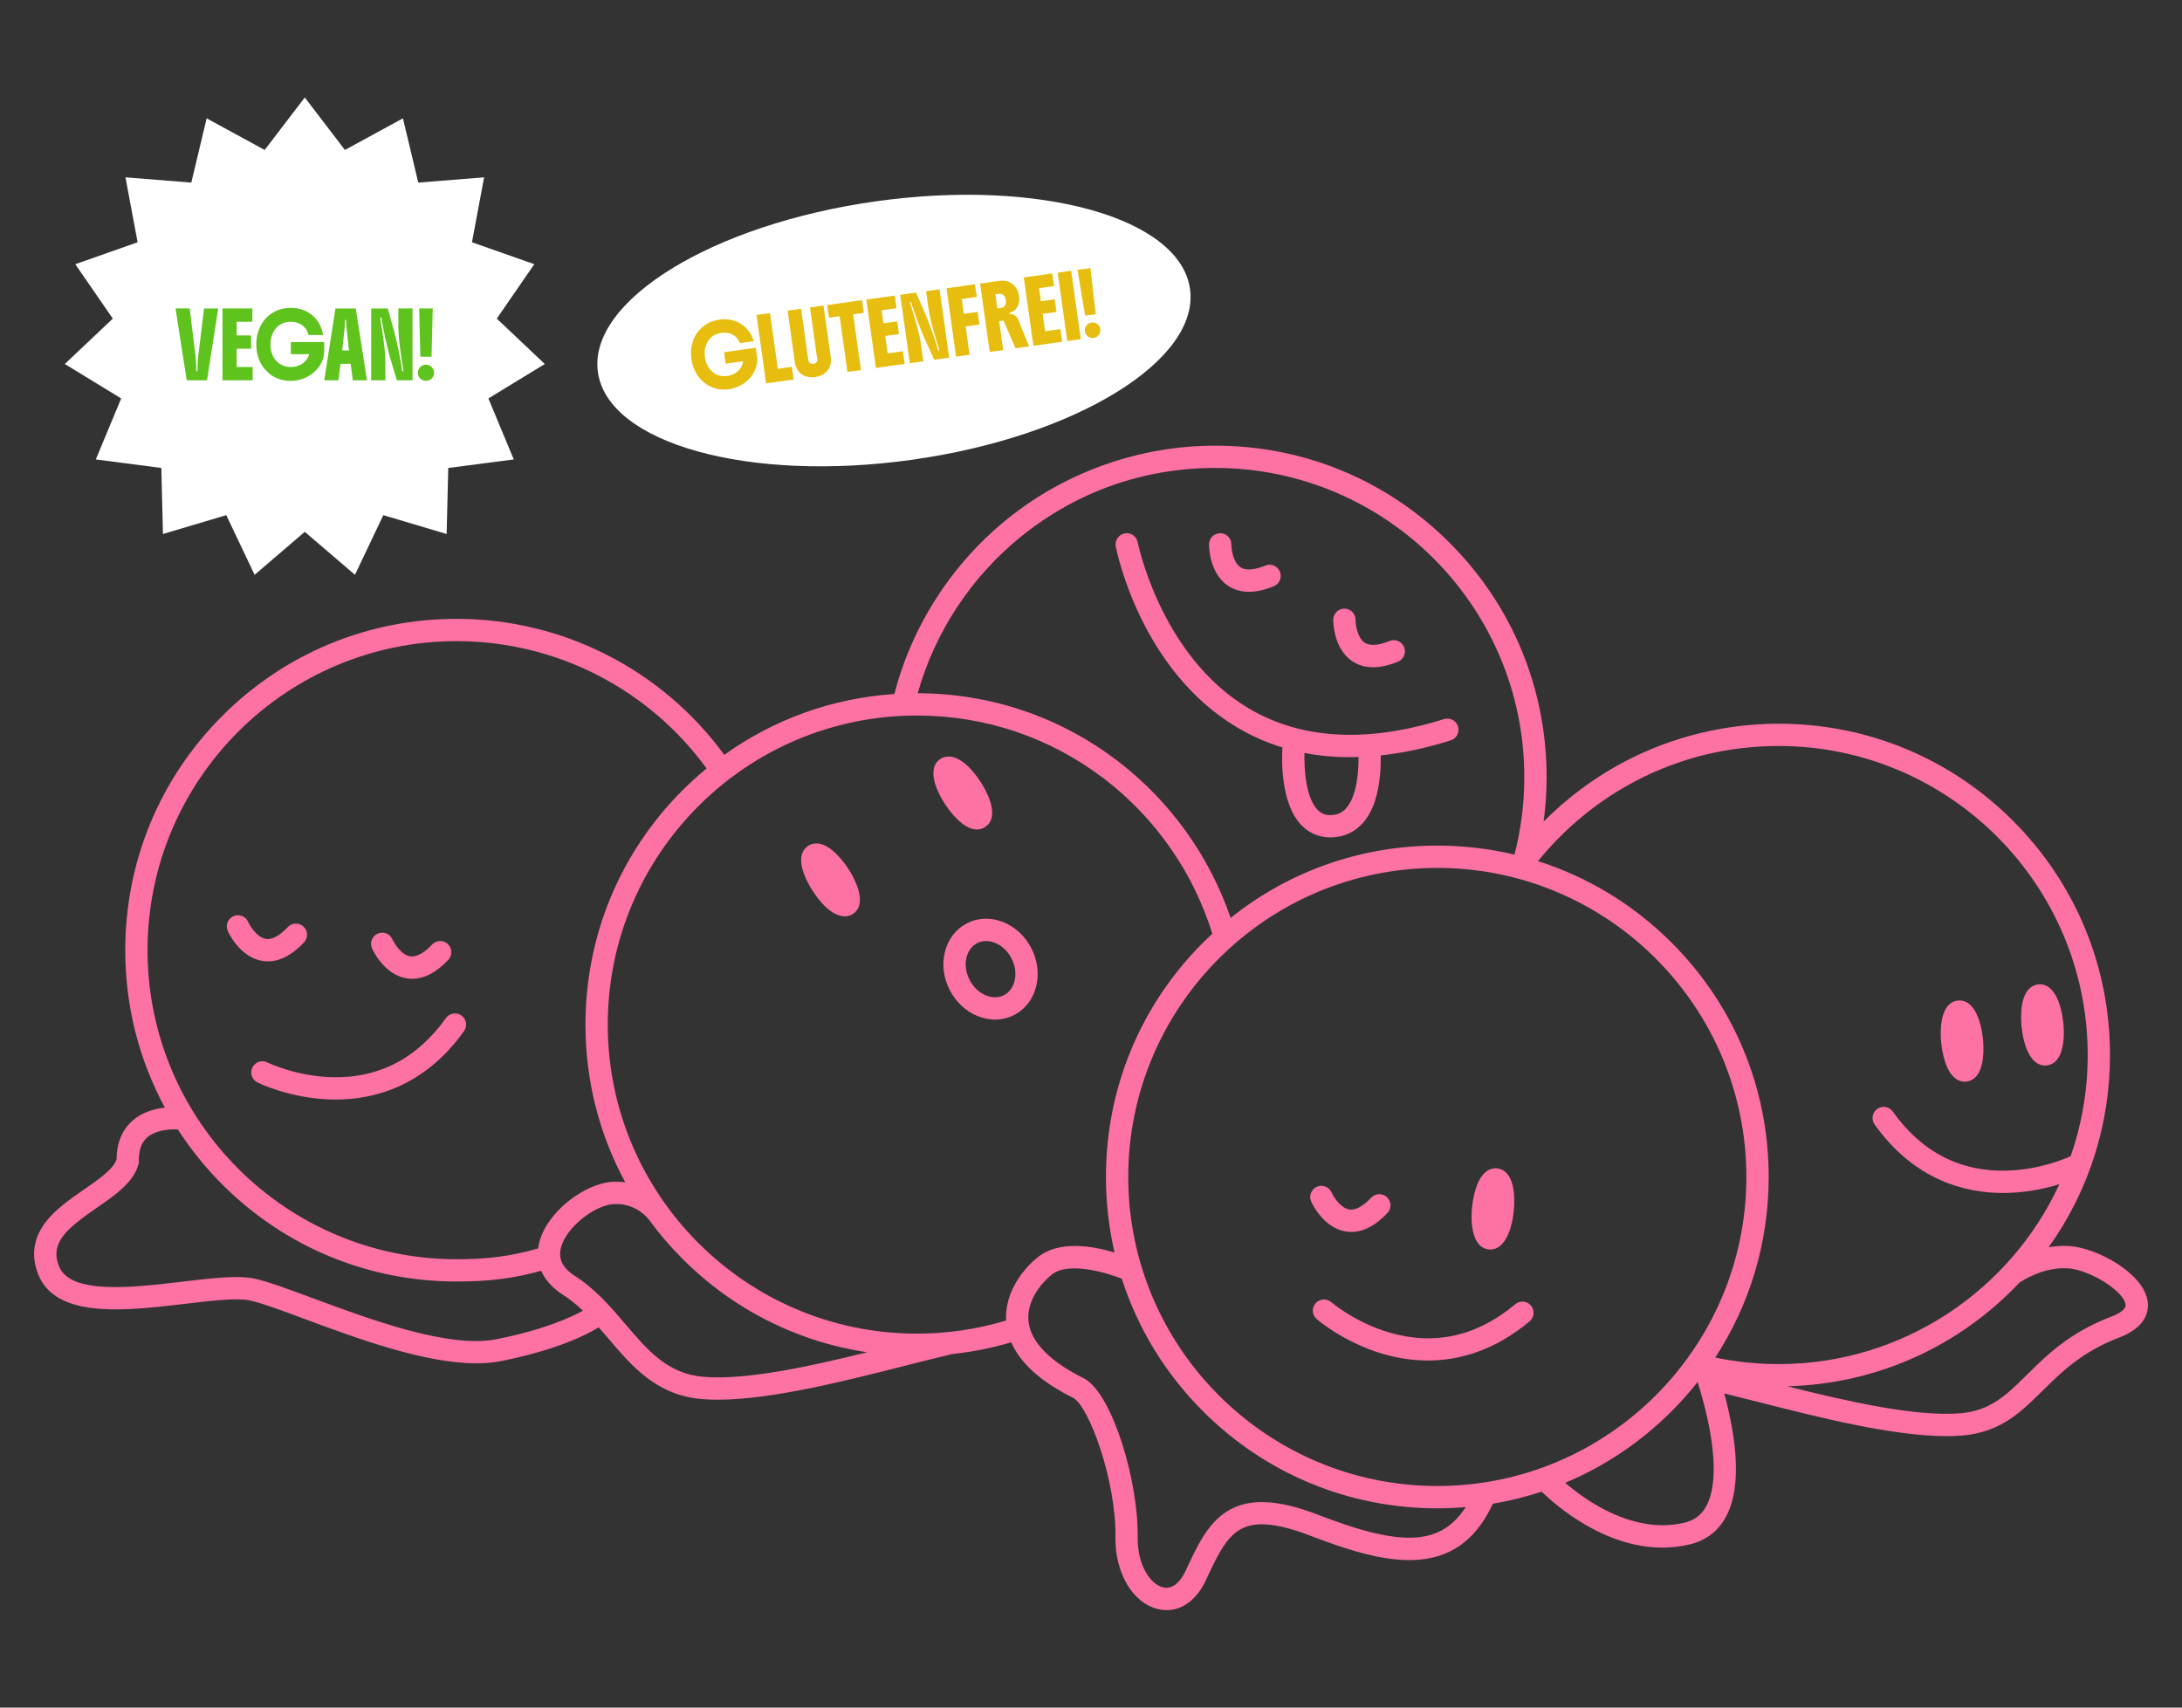 <?xml version="1.0" encoding="utf-8"?>
<svg xmlns="http://www.w3.org/2000/svg" id="Ebene_1" viewBox="0 0 2300 1800">
  <rect x="0" y="0" width="2300" height="1800" fill="#333333" stroke="none"/>
  <defs>
    <style>.cls-1{clip-path:url(#clippath);}.cls-2{fill:none;}.cls-2,.cls-3,.cls-4,.cls-5,.cls-6{stroke-width:0px;}.cls-7{clip-path:url(#clippath-1);}.cls-3{fill:#5ec31c;}.cls-4{fill:#fff;}.cls-5{fill:#fd71a4;}.cls-6{fill:#e7be0f;}</style>
    <clipPath id="clippath">
      <rect class="cls-2" height="503.17" width="505.94" x="68.3" y="102.75"/>
    </clipPath>
    <clipPath id="clippath-1">
      <rect class="cls-2" height="286.25" width="625.32" x="629.64" y="205.32"/>
    </clipPath>
  </defs>
  <polygon class="cls-4" points="321.27 102.75 278.97 158.07 217.81 124.74 201.66 192.49 132.24 186.91 145.04 255.37 79.36 278.51 118.9 335.85 68.3 383.71 127.74 420 100.99 484.3 170.05 493.28 171.76 562.9 238.51 543.02 268.39 605.92 321.27 560.61 374.16 605.92 404.04 543.02 470.79 562.9 472.5 493.28 541.56 484.3 514.81 420 574.25 383.71 523.65 335.85 563.19 278.51 497.5 255.37 510.3 186.91 440.88 192.49 424.73 124.74 363.58 158.07 321.27 102.75"/>
  <g class="cls-1">
    <path class="cls-3" d="M446.35,384.83c-.85.3-1.65.72-2.42,1.27-.76.55-1.38,1.15-1.84,1.78-.47.68-.86,1.44-1.18,2.29-.32.85-.48,1.78-.48,2.8,0,.47.04.93.13,1.4.08.47.19.91.32,1.34.17.59.5,1.27.99,2.04.49.76,1.2,1.46,2.13,2.1,1.53,1.1,3.2,1.65,5.03,1.65.97,0,1.87-.15,2.67-.45.8-.25,1.59-.66,2.35-1.21.76-.55,1.38-1.17,1.84-1.84.47-.64.86-1.38,1.18-2.23.32-.85.48-1.78.48-2.8,0-.47-.04-.93-.13-1.4-.09-.47-.19-.91-.32-1.34-.17-.51-.48-1.15-.92-1.91-.45-.76-1.16-1.5-2.13-2.23-1.49-1.1-3.16-1.65-5.03-1.65-.98,0-1.87.13-2.67.38M443.1,376.05h11.77l1.27-50.9h-14.31l1.27,50.9ZM406.11,377.87c-.06-1.55-.14-3.13-.22-4.74-.25-3.22-.59-6.52-1.02-9.89-.42-3.37-.85-6.71-1.27-10.02-.51-3.44-1.02-6.69-1.53-9.77-.51-3.07-.98-5.99-1.4-8.75h1.27c.21,1.36.45,2.78.7,4.26.25,1.49.53,2.99.83,4.52.55,3.18,1.19,6.42,1.91,9.7.72,3.29,1.44,6.48,2.16,9.57.51,2.25,1.07,4.53,1.69,6.84.61,2.31,1.2,4.49,1.75,6.52.55,2.04,1.04,3.73,1.46,5.09l5.85,19.66h16.54v-75.71h-14.95v19.28c0,1.4.03,2.85.1,4.36.06,1.51.16,3.04.29,4.61.08,1.78.25,3.83.51,6.14.25,2.31.53,4.64.83,7,.3,2.35.59,4.46.89,6.33.34,2.63.66,4.9.95,6.81.3,1.91.59,3.76.89,5.57.3,1.8.61,3.83.95,6.08h-1.27c-.21-1.4-.42-2.84-.64-4.33-.21-1.44-.45-2.93-.7-4.45-.59-3.18-1.19-6.28-1.78-9.29-.59-3.01-1.27-6.28-2.04-9.8-.34-1.65-.76-3.55-1.27-5.69-.51-2.14-1.04-4.28-1.59-6.43-.55-2.14-1.08-4.08-1.59-5.82l-5.66-20.36h-17.5v75.71h14.95v-18.51c0-1.44-.03-2.94-.1-4.49M363.26,345.77c.13-.64.19-1.38.19-2.23,0-.42.02-.86.06-1.3.04-.45.06-.88.06-1.3,0-.3.02-.61.06-.95v-2.74h1.27c0,1.31.02,2.43.06,3.34.04.91.08,1.76.13,2.54.04.79.11,1.66.19,2.64l2.54,23.73h-7.13l2.54-23.73ZM356.71,400.87l2.23-17.37h10.69l2.23,17.37h14.95l-11.83-75.71h-21.38l-11.83,75.71h14.95ZM306.58,360.59v12.72h19.4c-.51,1.65-1.19,3.16-2.04,4.52-.85,1.44-1.9,2.73-3.15,3.85-1.25,1.12-2.58,2.05-3.98,2.77-1.49.76-3.1,1.36-4.84,1.78-1.74.42-3.54.64-5.41.64-2.59,0-4.98-.38-7.19-1.15-2.38-.8-4.42-1.93-6.14-3.37-1.72-1.44-3.15-3.07-4.29-4.9-1.1-1.65-2.03-3.71-2.77-6.17-.74-2.46-1.11-5.17-1.11-8.14s.34-5.49,1.02-7.95c1.36-4.88,3.84-8.78,7.44-11.71,1.74-1.4,3.73-2.47,5.98-3.21,2.25-.74,4.58-1.11,7-1.11,1.91,0,3.73.21,5.47.64,3.39.85,6.28,2.44,8.65,4.77,1.31,1.36,2.34,2.79,3.09,4.29.74,1.51,1.24,2.94,1.5,4.29h15.27c-.25-1.78-.63-3.48-1.11-5.09-.49-1.61-1.07-3.16-1.75-4.64-1.4-3.05-3.17-5.75-5.31-8.08-2.14-2.33-4.46-4.26-6.97-5.79-2.76-1.65-5.69-2.9-8.81-3.75-3.12-.85-6.46-1.27-10.02-1.27-2.21,0-4.34.17-6.39.51-2.06.34-4.02.81-5.88,1.4-3.1,1.06-6.23,2.71-9.38,4.96-3.16,2.25-5.91,5.18-8.24,8.78-2.08,3.18-3.68,6.67-4.8,10.47-1.12,3.8-1.69,7.92-1.69,12.37s.59,8.48,1.78,12.47c1.27,4.45,3.07,8.23,5.41,11.32,2.33,3.1,4.73,5.6,7.19,7.51,2.97,2.29,6.28,4.06,9.92,5.31,3.65,1.25,7.53,1.88,11.64,1.88,3.86,0,7.59-.55,11.2-1.65,3.52-1.06,6.76-2.57,9.73-4.52,2.97-1.95,5.56-4.24,7.76-6.87,2.2-2.63,3.92-5.5,5.15-8.62,1.23-3.12,1.84-6.37,1.84-9.77v-9.48h-35.18ZM266.31,386.87h-16.86v-19.28h15.27v-14h-15.27v-14.44h16.54v-14h-31.49v75.71h31.81v-14ZM185,325.16l11.83,75.71h21.38l11.83-75.71h-14.95l-5.98,48.8c-.09.51-.15,1.02-.19,1.53-.04.55-.09,1.1-.13,1.65-.13,1.1-.23,2.29-.32,3.56-.09,1.27-.13,2.46-.13,3.56-.04,1.02-.07,1.87-.1,2.54-.02.68-.04,1.36-.06,2.04-.02.68-.03,1.51-.03,2.48h-1.27v-3.44c-.04-1.19-.09-2.4-.13-3.63-.04-1.23-.11-2.44-.19-3.63-.04-.64-.1-1.39-.16-2.26-.06-.87-.14-1.71-.22-2.51-.09-.8-.17-1.44-.25-1.91l-5.98-48.8h-14.95Z"/>
  </g>
  <g class="cls-7">
    <path class="cls-4" d="M1254.36,304.58c10.57,75.22-120.57,155.83-292.92,180.06-172.35,24.22-320.63-17.12-331.2-92.34-10.57-75.22,120.57-155.84,292.92-180.06,172.35-24.22,320.63,17.12,331.2,92.34"/>
    <path class="cls-6" d="M1148.06,340.71c-.77.4-1.48.91-2.13,1.53-.65.63-1.16,1.27-1.52,1.94-.35.71-.62,1.49-.81,2.34-.19.85-.22,1.76-.08,2.73.06.44.16.88.31,1.32.14.43.3.84.48,1.23.24.54.64,1.14,1.21,1.81.57.66,1.34,1.23,2.31,1.71,1.6.85,3.27,1.15,5.01.9.93-.13,1.76-.39,2.48-.78.73-.35,1.43-.84,2.08-1.47.65-.63,1.16-1.29,1.51-2,.36-.67.63-1.43.82-2.28.19-.85.22-1.76.08-2.73-.06-.44-.17-.88-.31-1.32-.14-.43-.3-.84-.48-1.23-.23-.46-.61-1.03-1.13-1.69-.53-.67-1.3-1.28-2.33-1.84-1.56-.85-3.23-1.15-5.01-.9-.93.13-1.76.37-2.49.72M1143.79,332.79l11.21-1.58-5.6-48.63-13.63,1.91,8.02,48.29ZM1139.24,357.52l-10.13-72.09-14.24,2,10.13,72.09,14.24-2ZM1117.68,346.96l-16.05,2.26-2.58-18.35,14.54-2.04-1.87-13.33-14.54,2.04-1.93-13.75,15.75-2.21-1.87-13.33-29.99,4.21,10.13,72.09,30.29-4.26-1.87-13.33ZM1049.2,310.25l3.33-.47c2.1-.29,3.83.15,5.19,1.34,1.36,1.19,2.2,2.93,2.53,5.23.14,1.01.18,1.87.11,2.58-.22,1.64-.8,2.95-1.73,3.95-.54.53-1.15.95-1.83,1.25-.68.3-1.4.51-2.17.61l-3.33.47-2.1-14.96ZM1072.54,306.23c-.84-1.86-1.86-3.47-3.06-4.82s-2.61-2.52-4.23-3.48c-1.61-.93-3.36-1.56-5.24-1.89-1.88-.33-3.79-.36-5.73-.09l-21.2,2.98,10.13,72.09,14.24-2-4.28-30.47,4.6-.65,12.7,29.29,14.24-2-11.28-27.94c-.18-.39-.37-.77-.56-1.16-.2-.38-.43-.76-.68-1.14-1.02-1.42-2.31-2.5-3.85-3.23-1.62-.72-3.16-.98-4.62-.77l-.14-.97c1.55-.38,2.97-.95,4.27-1.71,1.36-.85,2.47-1.81,3.33-2.88.86-1.07,1.55-2.26,2.06-3.56,1.14-2.75,1.45-5.93.95-9.52-.3-2.14-.85-4.16-1.66-6.07M1007.79,375.99l14.24-2-4.2-29.86,14.54-2.04-1.87-13.33-14.54,2.04-2.19-15.57,15.75-2.21-1.87-13.33-29.99,4.21,10.13,72.09ZM970.09,358.96c-.27-1.47-.55-2.96-.85-4.48-.67-3.03-1.44-6.13-2.29-9.28-.86-3.15-1.71-6.28-2.55-9.37-.94-3.2-1.86-6.23-2.76-9.09-.9-2.86-1.73-5.57-2.5-8.14l1.21-.17c.38,1.26.8,2.59,1.24,3.97.44,1.38.9,2.78,1.39,4.19.95,2.95,1.99,5.95,3.12,8.98,1.13,3.03,2.24,5.98,3.34,8.83.79,2.07,1.63,4.17,2.52,6.29.89,2.12,1.74,4.11,2.54,5.97.8,1.86,1.49,3.42,2.07,4.65l8.2,17.94,15.75-2.21-10.13-72.09-14.24,2,2.58,18.35c.19,1.33.41,2.71.67,4.14.26,1.43.56,2.88.89,4.35.32,1.69.75,3.61,1.31,5.78.55,2.17,1.13,4.35,1.72,6.55.6,2.2,1.16,4.17,1.7,5.91.67,2.46,1.28,4.58,1.82,6.35.54,1.78,1.07,3.5,1.59,5.18.52,1.68,1.1,3.56,1.72,5.66l-1.21.17c-.39-1.31-.78-2.65-1.18-4.03-.4-1.34-.82-2.73-1.26-4.15-.99-2.95-1.97-5.82-2.94-8.61-.97-2.79-2.05-5.81-3.25-9.06-.54-1.53-1.2-3.28-1.97-5.25-.77-1.97-1.56-3.94-2.37-5.9-.81-1.96-1.58-3.74-2.29-5.33l-8.12-18.63-16.66,2.34,10.13,72.09,14.24-2-2.48-17.63c-.19-1.37-.42-2.79-.69-4.26M951.7,370.28l-16.05,2.26-2.58-18.36,14.54-2.04-1.87-13.33-14.54,2.04-1.93-13.75,15.75-2.21-1.87-13.33-29.99,4.21,10.13,72.09,30.29-4.26-1.87-13.33ZM907.53,390.08l-8.26-58.76,11.21-1.57-1.87-13.33-36.65,5.15,1.87,13.33,11.21-1.57,8.26,58.76,14.24-2ZM839.51,387.78c1.67,3.68,4.23,6.37,7.68,8.06,1.63.8,3.45,1.36,5.45,1.67,2,.32,4.23.3,6.7-.05,2.34-.33,4.44-.91,6.3-1.75,1.93-.89,3.58-1.95,4.93-3.19,1.35-1.24,2.48-2.71,3.4-4.4,1.76-3.29,2.32-7.2,1.69-11.73l-7.63-54.28-14.24,2,7.63,54.28c.2,1.41-.1,2.58-.9,3.49-.8.92-1.84,1.46-3.14,1.65-.48.07-.98.06-1.49-.04-.54-.05-1.02-.17-1.44-.38-.42-.21-.78-.48-1.07-.81-.75-.68-1.2-1.54-1.35-2.59l-7.63-54.28-14.24,2,7.63,54.28c.31,2.22.88,4.24,1.72,6.06M836.6,400.05l-1.87-13.33-14.84,2.09-8.26-58.76-14.24,2,10.13,72.09,29.08-4.09ZM763.18,371.27l1.7,12.12,18.48-2.6c-.26,1.64-.71,3.17-1.33,4.57-.62,1.49-1.44,2.85-2.48,4.09-1.04,1.24-2.18,2.29-3.42,3.17-1.31.93-2.77,1.71-4.37,2.34-1.6.64-3.29,1.08-5.06,1.33-2.46.35-4.8.3-7-.13-2.37-.45-4.47-1.25-6.3-2.39-1.83-1.14-3.41-2.51-4.74-4.09-1.27-1.43-2.43-3.26-3.46-5.51-1.04-2.24-1.75-4.78-2.15-7.6-.38-2.71-.41-5.27-.1-7.71.64-4.83,2.48-8.87,5.52-12.14,1.47-1.57,3.22-2.85,5.26-3.86,2.04-1.01,4.21-1.67,6.51-2,1.82-.26,3.58-.3,5.3-.13,3.34.35,6.3,1.48,8.88,3.39,1.43,1.12,2.6,2.34,3.51,3.68.91,1.33,1.57,2.63,2,3.89l14.54-2.04c-.48-1.66-1.06-3.23-1.74-4.7-.68-1.47-1.44-2.86-2.29-4.19-1.74-2.72-3.79-5.05-6.14-6.98-2.35-1.93-4.82-3.46-7.41-4.58-2.85-1.21-5.81-2-8.89-2.39-3.08-.39-6.32-.35-9.71.13-2.1.3-4.11.74-6.02,1.34-1.91.6-3.72,1.31-5.42,2.12-2.81,1.42-5.56,3.42-8.27,5.98-2.71,2.56-4.93,5.72-6.67,9.46-1.55,3.31-2.61,6.84-3.17,10.61-.56,3.77-.55,7.77.05,12.01.58,4.12,1.7,8,3.36,11.63,1.81,4.07,4.03,7.42,6.66,10.06,2.64,2.64,5.25,4.7,7.85,6.19,3.13,1.78,6.52,3.03,10.16,3.73,3.64.7,7.42.78,11.34.23,3.67-.52,7.16-1.54,10.44-3.07,3.21-1.48,6.1-3.35,8.66-5.6,2.57-2.25,4.72-4.78,6.47-7.58,1.75-2.8,3-5.76,3.75-8.9.75-3.13.9-6.31.45-9.55l-1.27-9.03-33.5,4.71Z"/>
  </g>
  <path class="cls-5" d="M1597.22,1374.79c-40.27,33.71-84.83,43.79-132.44,29.94-36.41-10.59-61.22-31.83-61.47-32.04-4.89-4.26-12.31-3.74-16.57,1.15-4.27,4.89-3.76,12.32,1.13,16.59,1.14.99,28.34,24.44,69.44,36.62,13.72,4.07,29.94,7.1,47.8,7.1,32.17,0,69.61-9.86,107.21-41.33,4.98-4.17,5.64-11.58,1.47-16.56-4.17-4.98-11.58-5.64-16.56-1.47Z"/>
  <path class="cls-5" d="M1569.28,1317.05c.59.06,1.18.09,1.75.09,15.03,0,22.57-20.67,24.62-40.57.98-9.51.63-18.74-.97-26-3.4-15.4-11.87-18.51-16.61-19-4.74-.47-13.67.84-20.13,15.22-3.04,6.78-5.26,15.75-6.24,25.26-2.12,20.66,1.38,43.33,17.58,45Z"/>
  <path class="cls-5" d="M1087.01,999.32c-6.54-12.59-16.99-22.28-29.44-27.28-13.07-5.25-26.75-4.79-38.51,1.33-11.76,6.11-20.01,17.03-23.23,30.74-3.06,13.06-1.15,27.18,5.39,39.77,6.54,12.59,16.99,22.28,29.44,27.28,6.02,2.42,12.16,3.62,18.19,3.62,7.06,0,13.97-1.66,20.31-4.95,11.76-6.11,20.01-17.03,23.23-30.74,3.06-13.06,1.15-27.18-5.39-39.77ZM1069.51,1033.72c-1.63,6.93-5.59,12.35-11.17,15.25-5.58,2.9-12.29,3.03-18.9.38-7.23-2.91-13.39-8.7-17.34-16.3h0c-3.95-7.61-5.15-15.97-3.36-23.56,1.63-6.93,5.59-12.35,11.17-15.25,2.92-1.52,6.14-2.27,9.5-2.27,3.07,0,6.24.63,9.39,1.9,7.23,2.91,13.39,8.7,17.34,16.3,3.95,7.6,5.15,15.97,3.36,23.56Z"/>
  <path class="cls-5" d="M876.73,895.86c-12.36-9.78-20.9-6.85-24.88-4.23-13.61,8.95-6.26,30.68,5.15,48.04h0c12.74,19.38,24.59,26.27,33.52,26.27,3.27,0,6.15-.92,8.54-2.5,13.61-8.95,6.26-30.68-5.15-48.04-5.25-7.99-11.35-14.93-17.18-19.54Z"/>
  <path class="cls-5" d="M996.38,848.03c5.25,7.99,11.35,14.93,17.18,19.54,6.51,5.15,11.96,6.78,16.25,6.78,3.85,0,6.75-1.31,8.64-2.55,13.61-8.95,6.26-30.68-5.15-48.04-17.41-26.47-33.14-29.63-42.06-23.77-13.61,8.95-6.26,30.68,5.15,48.04h0Z"/>
  <path class="cls-5" d="M266.04,1125.21c-2.9,5.81-.54,12.87,5.27,15.77,1.35.67,33.58,16.53,76.42,17.98,1.99.07,4.02.1,6.08.1,39.62,0,93.26-13.23,135.33-72.2,3.77-5.29,2.54-12.63-2.74-16.4-5.28-3.77-12.62-2.54-16.4,2.74-30.5,42.76-71.06,63.71-120.66,62.28-37.9-1.09-67.26-15.41-67.55-15.56-5.81-2.88-12.85-.53-15.75,5.28Z"/>
  <path class="cls-5" d="M1303.68,766.59c15.17,9.05,31.21,16.15,48.08,21.31-.77,12.32-2.05,58.7,19.79,81.72,8.15,8.59,18.78,13.11,30.83,13.11.52,0,1.04,0,1.57-.03,13.02-.42,24.36-5.72,32.8-15.35,10.09-11.5,16.17-29.02,18.08-52.05.6-7.2.68-13.81.58-18.98,23.52-2.57,48.13-7.86,73.76-15.89,6.2-1.94,9.65-8.54,7.7-14.73-1.94-6.2-8.53-9.64-14.73-7.7-81.3,25.47-150.69,21.6-206.25-11.5-92.29-54.98-116.43-173.57-116.69-174.91-1.24-6.37-7.4-10.54-13.77-9.3-6.37,1.23-10.54,7.4-9.31,13.77,1.02,5.28,26.16,130.01,127.57,190.54ZM1422.94,798.13c2.98,0,5.99-.07,9.02-.16.2,16.16-1.94,41.37-12.9,53.88-4.21,4.8-9.25,7.13-15.87,7.35-6.04.21-10.66-1.63-14.57-5.75-12.31-12.95-14.07-43.31-13.59-59.76,15.35,2.96,31.33,4.45,47.91,4.45Z"/>
  <path class="cls-5" d="M2052.46,1124.95c5.8,12.91,13.59,15.31,18.55,15.31.56,0,1.09-.03,1.58-.08,4.75-.49,13.21-3.61,16.61-19,1.6-7.26,1.95-16.49.97-26-2.13-20.66-10.13-42.14-26.37-40.48-16.2,1.67-19.7,24.34-17.58,45,.98,9.51,3.19,18.48,6.24,25.26Z"/>
  <path class="cls-5" d="M2155.55,1123.2c.57,0,1.16-.03,1.75-.09,16.2-1.67,19.7-24.34,17.58-45-.98-9.51-3.19-18.48-6.24-25.26-6.46-14.39-15.4-15.7-20.13-15.22-4.75.49-13.21,3.61-16.61,19-1.6,7.26-1.95,16.49-.97,26,2.05,19.91,9.59,40.57,24.62,40.57Z"/>
  <path class="cls-5" d="M1418.19,1298.08c2.07.35,4.14.53,6.21.53,12.76,0,25.54-6.7,38.08-19.98,4.46-4.72,4.24-12.16-.48-16.62-4.72-4.46-12.16-4.24-16.62.48-6.06,6.42-15,13.77-23.18,12.42-9.3-1.55-16.62-13.48-18.66-17.96-2.65-5.91-9.58-8.56-15.5-5.93-5.93,2.64-8.61,9.58-5.97,15.52.31.7,3.18,7,8.58,13.78,7.88,9.89,17.4,16.03,27.53,17.76Z"/>
  <path class="cls-5" d="M276.19,1012.85c2.07.35,4.14.53,6.21.53,12.76,0,25.54-6.7,38.08-19.98,4.46-4.72,4.24-12.16-.48-16.62-4.72-4.46-12.16-4.24-16.62.48-6.06,6.42-15.02,13.79-23.18,12.42-9.3-1.55-16.63-13.49-18.67-17.97-2.65-5.9-9.58-8.56-15.5-5.93-5.93,2.64-8.61,9.58-5.97,15.52.31.7,3.18,7,8.58,13.78,7.88,9.89,17.4,16.03,27.53,17.76Z"/>
  <path class="cls-5" d="M400.73,1013.47c7.88,9.89,17.4,16.03,27.53,17.76,2.07.35,4.14.53,6.21.53,12.76,0,25.54-6.7,38.08-19.98,4.46-4.72,4.24-12.16-.48-16.62-4.72-4.46-12.16-4.24-16.62.48-6.06,6.42-14.99,13.8-23.18,12.42-9.3-1.55-16.63-13.49-18.67-17.97-2.65-5.9-9.58-8.56-15.5-5.92-5.93,2.64-8.61,9.58-5.97,15.52.31.7,3.18,7,8.59,13.78Z"/>
  <path class="cls-5" d="M1294.31,617.38c6.37,4.31,13.74,6.46,22.04,6.46s16.73-1.97,26.33-5.9c6.01-2.46,8.88-9.33,6.42-15.34s-9.33-8.88-15.34-6.42c-8.17,3.34-19.35,6.36-26.24,1.75-7.84-5.25-9.57-19.16-9.58-24.07.02-6.47-5.19-11.75-11.67-11.79h-.09c-6.45,0-11.71,5.21-11.76,11.67,0,.76,0,7.69,2.13,16.1,3.1,12.26,9.23,21.79,17.75,27.54Z"/>
  <path class="cls-5" d="M1425.24,696.89c6.37,4.31,13.74,6.46,22.04,6.46s16.73-1.97,26.33-5.9c6.01-2.46,8.88-9.33,6.42-15.34-2.46-6.01-9.33-8.88-15.34-6.42-8.17,3.34-19.35,6.36-26.24,1.75-7.84-5.25-9.57-19.16-9.58-24.07.02-6.47-5.19-11.75-11.67-11.79h-.09c-6.45,0-11.71,5.21-11.76,11.67,0,.76,0,7.69,2.13,16.1,3.1,12.26,9.23,21.79,17.75,27.54Z"/>
  <path class="cls-5" d="M2263.73,1371.39c-4.43-29.34-53.17-56.04-82.63-57.92-7.58-.49-14.87.08-21.68,1.29,42.02-58.75,64.69-128.94,64.69-202.61,0-93.3-36.33-181.01-102.3-246.98-65.97-65.97-153.68-102.3-246.98-102.3-55.91,0-111.52,13.53-160.81,39.14-32,16.63-61.43,38.37-86.93,64.01,2.09-15.51,3.15-31.19,3.15-46.96,0-93.3-36.33-181.01-102.3-246.98-65.97-65.97-153.68-102.3-246.98-102.3-79.38,0-157.09,27.35-218.81,77.01-58.57,47.12-100.73,112.48-119.41,184.78-65.14,4.33-126.8,26.5-179.3,64.15-65.76-90-170.31-143.38-282.14-143.38-93.3,0-181.01,36.33-246.98,102.3-65.97,65.97-102.3,153.68-102.3,246.98,0,58.9,14.5,115.57,41.77,165.95-10.83,1.2-23.63,4.68-33.79,13.47-11.28,9.76-17.05,23.68-17.15,41.41-3.77,10.33-19.25,21.05-34.25,31.43-14.77,10.23-30.05,20.8-40.43,34.31-13.04,16.96-15.67,35.57-7.82,55.3,8.68,21.82,30.07,33.67,65.4,36.22,27.63,2,60.65-1.92,89.79-5.38,27.98-3.32,54.4-6.45,68.05-3.45,12.55,2.76,33.45,10.52,57.65,19.51,54.31,20.17,125.85,46.73,180.84,46.73,9.03,0,17.61-.72,25.59-2.29,60.33-11.92,91.97-28.58,103.4-35.66,3.49,3.96,6.9,7.97,10.29,11.94,25.08,29.45,51.02,59.9,98.86,63.73,5.19.41,10.62.61,16.27.61,56.59,0,134.23-19.72,197.74-35.85,17.65-4.48,34.33-8.72,49.33-12.23,21.17-2.24,42.02-6.39,62.38-12.43,9.6,22.26,31.68,42.01,65.92,58.91,16.55,10.35,44.8,87.41,43.88,146.51-.59,37.86,18.43,69.78,45.22,75.9,2.98.68,5.92,1.01,8.82,1.01,16.92,0,32.04-11.44,41.54-31.97,10.69-23.1,19.93-43.04,34.69-52.27,9.84-6.15,28.27-12.27,74.51,5.52,76.4,29.38,154.08,50.78,193.11-33.46,17.49-2.94,34.65-7.17,51.35-12.68,16.4,15.81,66.68,58.96,127.24,58.96,9.46,0,19.17-1.05,29.04-3.43,17.37-4.18,30.35-14.31,38.58-30.11,18.03-34.6,8.08-90.68-2.35-128.97,11.48,2.8,23.71,5.91,36.47,9.15,63.52,16.13,141.15,35.85,197.74,35.85,5.64,0,11.08-.2,16.27-.61,40.56-3.25,62.14-24.59,84.99-47.19,19.54-19.33,41.69-41.24,80.75-56.1,29.52-11.23,31.5-28.98,30.05-38.56ZM1724.86,822.86c46.61-24.21,97.07-36.49,149.97-36.49,179.63,0,325.77,146.14,325.77,325.77,0,37.31-6.32,73.17-17.93,106.59-4.53,2.11-32.1,14.24-66.88,15.24-49.61,1.45-90.16-19.52-120.66-62.28-3.77-5.29-11.11-6.52-16.4-2.74-5.29,3.77-6.51,11.11-2.74,16.4,42.08,58.98,95.71,72.2,135.33,72.2,2.07,0,4.1-.04,6.08-.1,21.2-.72,39.79-4.97,53.34-9.15-51.66,111.83-164.86,189.62-295.91,189.62-22.54,0-44.97-2.33-66.84-6.89,36.65-56.15,56.33-121.74,56.33-190.36,0-93.3-36.33-181.01-102.3-246.98-40.11-40.11-88.27-69.24-140.82-85.93,28.28-35.01,63.84-64.19,103.67-84.88ZM1515.03,1566.43c-179.63,0-325.77-146.14-325.77-325.77s146.14-325.77,325.77-325.77,325.77,146.14,325.77,325.77-146.14,325.77-325.77,325.77ZM1069.8,1353.88c-6.86,12.51-9.98,25.31-9.3,38.11-30.4,9.16-62,13.81-94.1,13.81-179.63,0-325.77-146.14-325.77-325.77s146.14-325.77,325.77-325.77c72.38,0,140.91,23.23,198.18,67.19,53.54,41.1,93.55,98.69,113.28,162.81-3.32,3.07-6.6,6.2-9.82,9.41-65.97,65.97-102.3,153.68-102.3,246.98,0,27.16,3.1,53.84,9.09,79.65-23.09-6.96-58.53-13.1-80.88,4.93-9.77,7.87-18.35,18.05-24.16,28.65ZM1076.89,565.09c58.39-46.98,128.96-71.82,204.07-71.82,179.63,0,325.77,146.14,325.77,325.77,0,27.75-3.48,55.22-10.36,81.82-26.34-6.25-53.58-9.49-81.33-9.49-80.16,0-156.19,26.84-217.86,76.24-22.1-64.83-63.61-122.86-118.27-164.81-61.17-46.95-134.32-71.85-211.59-72.04,18.24-64.76,56.76-123.16,109.58-165.67ZM481.29,675.84c104.49,0,202.18,49.96,263.5,134.19-8.76,7.22-17.23,14.9-25.36,23.03-65.97,65.97-102.3,153.68-102.3,246.98,0,59.02,14.56,115.8,41.94,166.26-4.37-.6-9.06-.82-14.07-.5-27.68,1.77-67.96,30.53-76.48,63.59-.58,2.26-.99,4.45-1.26,6.57-27.57,8.08-52.71,11.42-85.97,11.42-179.63,0-325.77-146.14-325.77-325.77s146.14-325.77,325.77-325.77ZM523.1,1411.75c-50.12,9.9-133.1-20.91-193.69-43.41-25.02-9.29-46.63-17.32-60.78-20.43-17.51-3.85-44.56-.65-75.87,3.06-52.82,6.26-118.55,14.06-130.57-16.18-9.9-24.9,8.42-39.88,39.78-61.58,19.99-13.84,38.88-26.91,43.99-45.97l.43-1.6-.03-1.65c-.19-11.49,2.73-19.71,8.96-25.13,8.8-7.67,23.35-8.72,32.11-8.3,13.38,20.71,29.04,40.17,46.89,58.02,65.97,65.97,153.68,102.3,246.98,102.3,34.27,0,60.61-3.32,89.1-11.36,5.27,12.16,15.3,20.39,22.74,25.14,7.69,4.91,14.7,10.7,21.28,16.97-12.33,6.86-40.92,20.15-91.32,30.11ZM742.07,1451.38c-38.13-3.05-58.84-27.37-82.83-55.53-15.49-18.19-31.51-37-53.46-51-12.77-8.15-17.51-17.83-14.48-29.59,5.73-22.24,35.96-44.76,55.21-45.99,21.12-1.33,33.53,11.51,37.08,15.82,10.74,14.75,22.69,28.78,35.84,41.93,53.47,53.47,121.21,87.46,194.64,98.43-60.56,14.99-127.32,29.52-172,25.94ZM1493.51,1620.61c-30.4,2.59-69.93-10.69-104.6-24.02-42.67-16.41-72.99-17.53-95.41-3.51-20.69,12.93-31.8,36.93-43.56,62.33-3.65,7.88-11.6,20.69-23.78,17.91-13.6-3.11-27.4-23.63-26.95-52.61.91-58.34-26-149.98-55.84-167.36l-.74-.39c-35.86-17.61-56.07-38.28-58.47-59.77-2.25-20.18,11.21-38.87,24.55-49.63,17-13.71,55.84-2.69,73.72,4.3,16.75,52.15,45.76,99.94,85.61,139.79,65.97,65.97,153.68,102.3,246.98,102.3,10.05,0,20.02-.45,29.92-1.28-12.64,19.79-29.33,30.06-51.44,31.95ZM1798.94,1586.95c-5.02,9.63-12.62,15.55-23.23,18.1-7.81,1.88-15.56,2.72-23.17,2.72-43.95,0-83.19-27.95-102.75-44.69,41.43-17.32,79.5-42.73,112.21-75.45,9.79-9.79,18.91-20.06,27.37-30.76,3.33,10.48,7.26,24.09,10.48,38.89,9,41.24,8.68,72.77-.92,91.18ZM2225.32,1387.96c-43.7,16.62-67.73,40.39-88.92,61.36-21.41,21.18-38.32,37.91-70.33,40.47-47.21,3.78-119.05-12.65-182.19-28.48,89.91-2.27,174.1-38.35,237.94-102.18,2.34-2.34,4.64-4.72,6.91-7.12,4.42-2.96,26.3-16.65,50.89-15.07,22.9,1.46,58.74,23.81,60.88,37.96.91,6.01-9.11,10.76-15.17,13.07Z"/>
</svg>